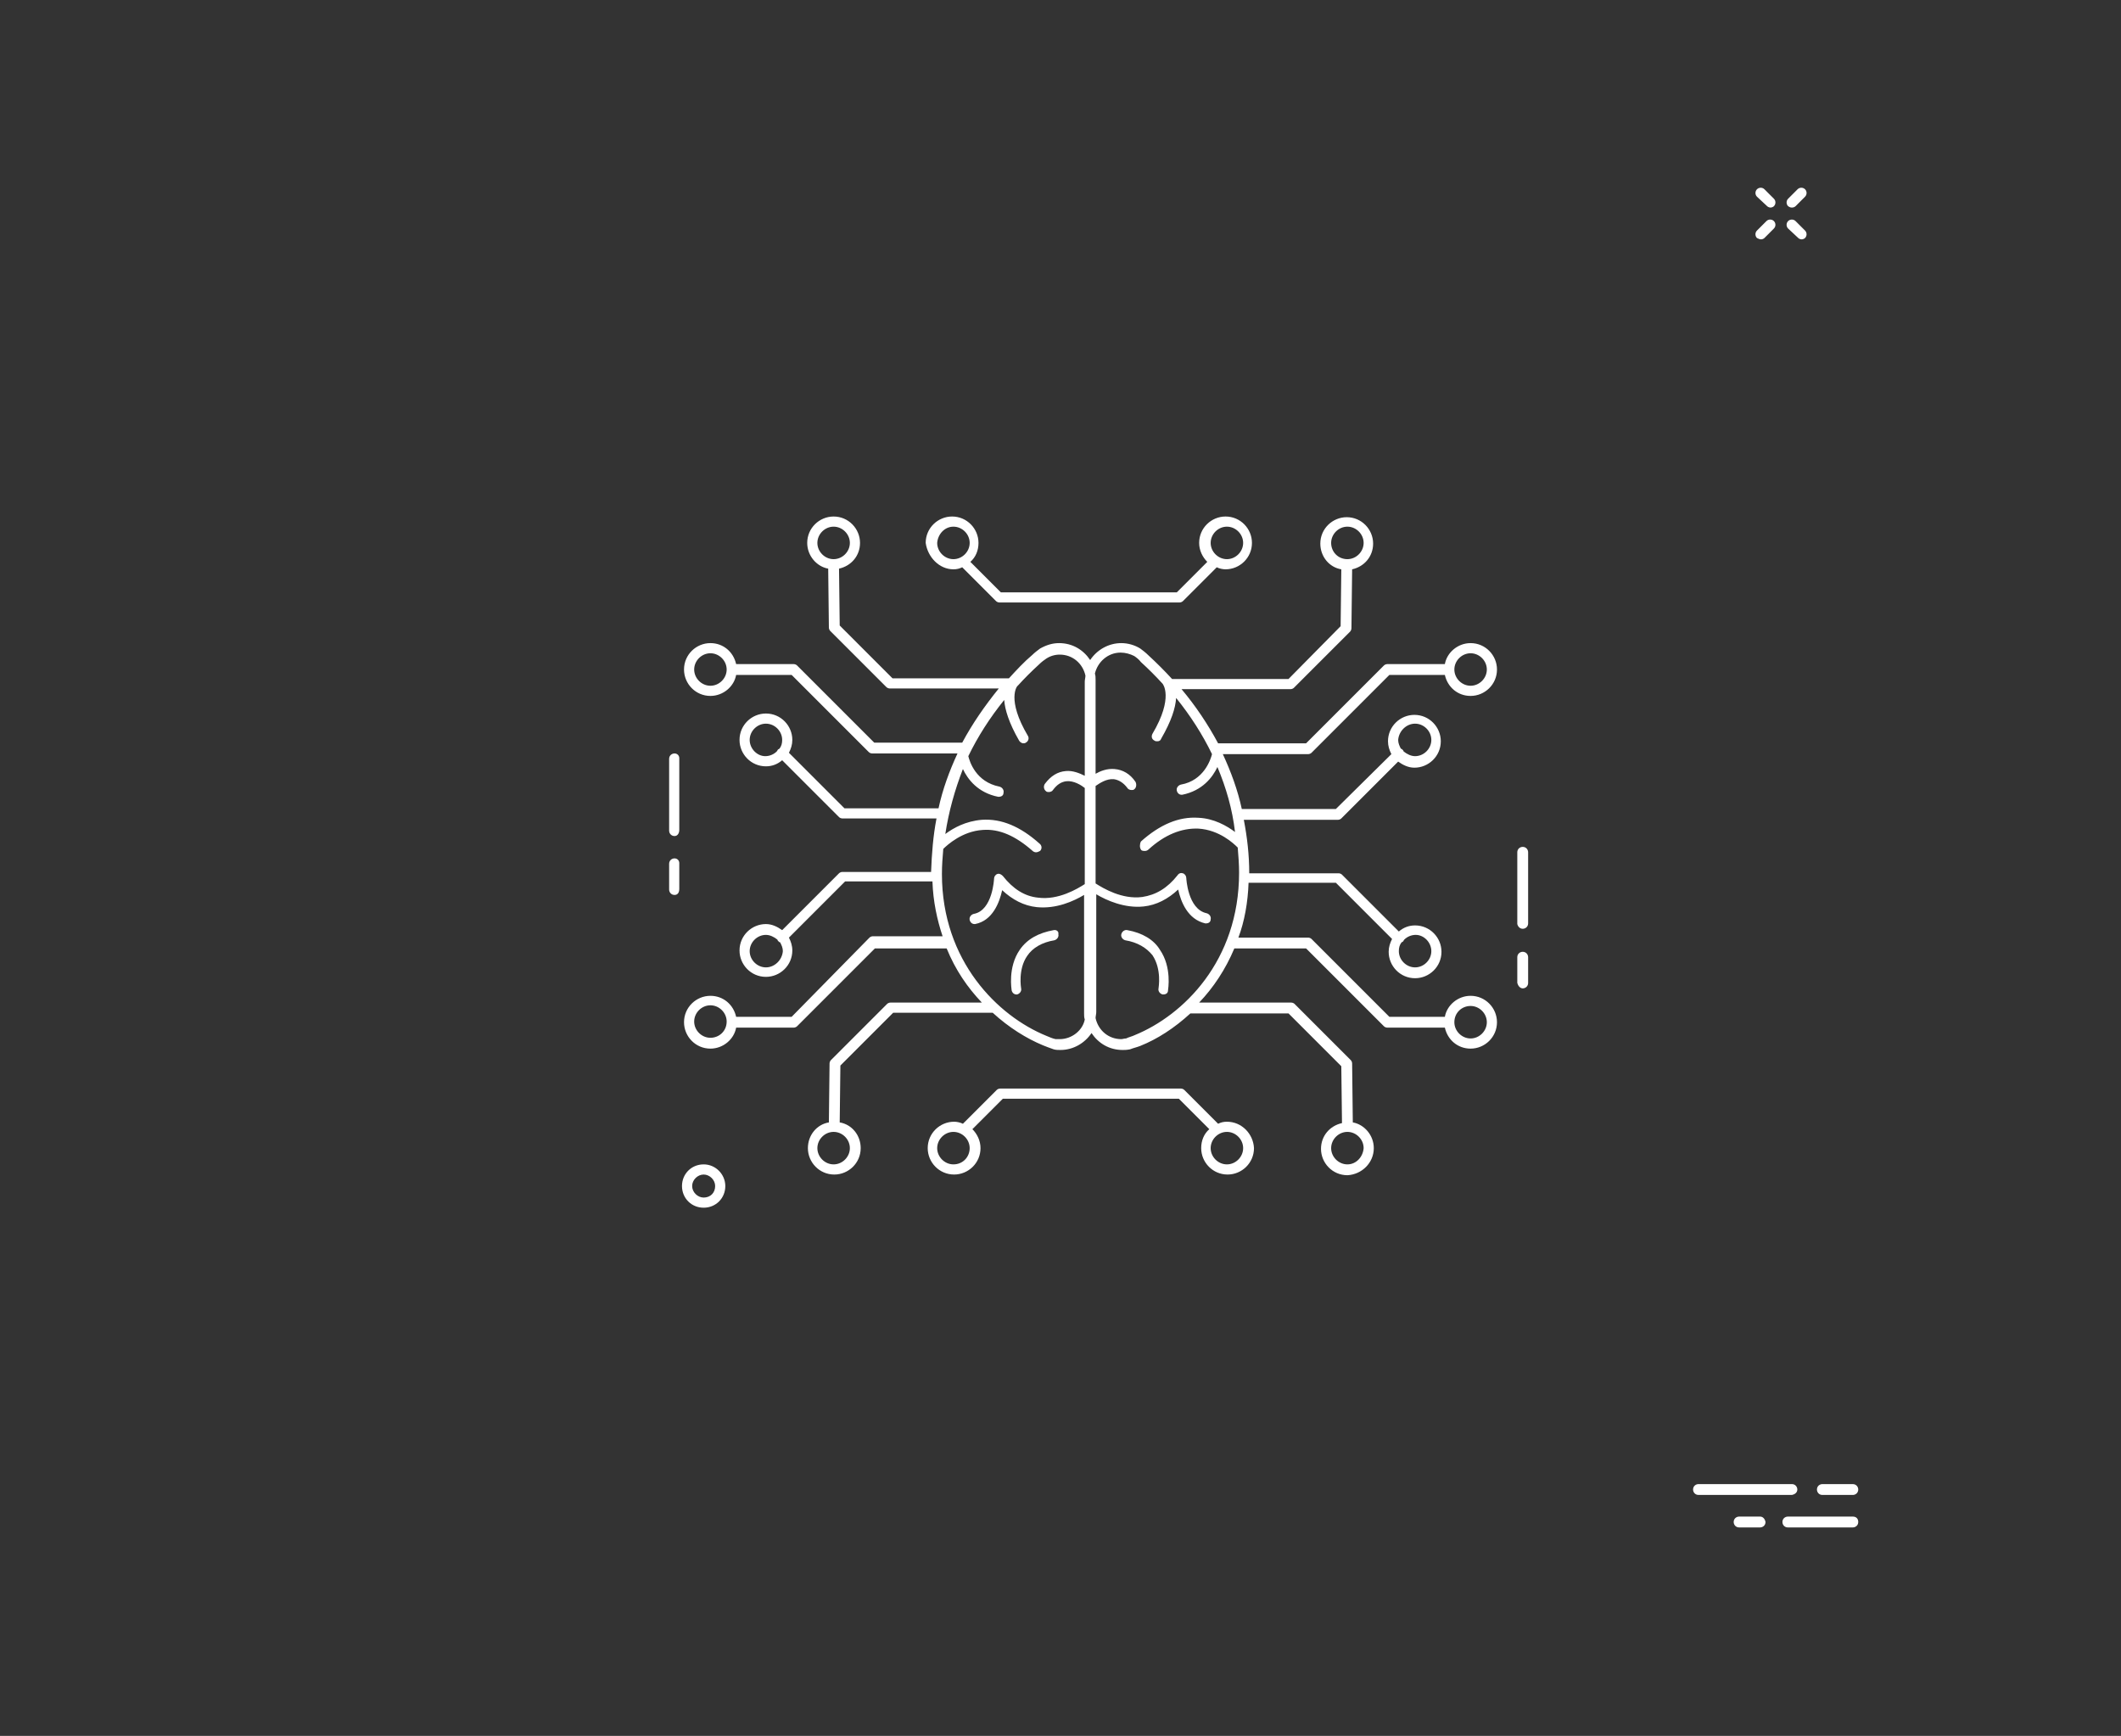 <?xml version="1.0" encoding="utf-8"?>
<!-- Generator: Adobe Illustrator 16.0.0, SVG Export Plug-In . SVG Version: 6.00 Build 0)  -->
<!DOCTYPE svg PUBLIC "-//W3C//DTD SVG 1.1//EN" "http://www.w3.org/Graphics/SVG/1.1/DTD/svg11.dtd">
<svg version="1.1" id="Layer_1" xmlns="http://www.w3.org/2000/svg" xmlns:xlink="http://www.w3.org/1999/xlink" x="0px" y="0px"
	 width="313.334px" height="256.418px" viewBox="0 0 313.334 256.418" enable-background="new 0 0 313.334 256.418"
	 xml:space="preserve">
<rect x="0" y="0" width="313.334" height="256.418" fill="#333333" stroke="none"/>
<path fill="#1471D0" d="M885.061-441.347c0-0.5-0.199-1-0.601-1.4c-4.399-4.2-27.899-24.9-56.1-25.2v-18.4
	c0-0.4-0.301-0.8-0.801-0.8c-0.399,0-0.8,0.3-0.8,0.8v18.4c-28.2,0.4-51.601,21-56.101,25.2c-0.399,0.4-0.601,0.9-0.601,1.4
	s0.2,1,0.601,1.4c4.399,4.2,27.8,24.9,56.101,25.2v18.4c0,0.4,0.3,0.8,0.8,0.8c0.399,0,0.801-0.3,0.801-0.8v-18.5
	c28.199-0.4,51.6-21,56.1-25.2C884.86-440.347,885.061-440.847,885.061-441.347z M883.46-441.147c-4.399,4.1-27.8,24.8-55.8,24.8
	s-51.399-20.7-55.8-24.8c-0.101-0.1-0.101-0.2-0.101-0.3c0-0.1,0-0.2,0.101-0.3c4.399-4.1,27.8-24.8,55.8-24.8s51.4,20.7,55.8,24.8
	c0.101,0.1,0.101,0.2,0.101,0.3C883.561-441.347,883.561-441.247,883.46-441.147z"/>
<path fill="#1471D0" d="M827.66-460.247c-10.399,0-18.8,8.4-18.8,18.8c0,10.4,8.399,18.8,18.8,18.8c10.399,0,18.8-8.4,18.8-18.8
	C846.46-451.747,837.96-460.247,827.66-460.247z M827.66-424.047c-9.5,0-17.3-7.8-17.3-17.3s7.8-17.3,17.3-17.3s17.3,7.8,17.3,17.3
	S837.16-424.047,827.66-424.047z"/>
<path fill="#1471D0" d="M827.66-445.647c-2.399,0-4.3,1.9-4.3,4.3s1.899,4.3,4.3,4.3c2.399,0,4.3-1.9,4.3-4.3
	C831.86-443.747,829.96-445.647,827.66-445.647z M827.66-438.647c-1.5,0-2.8-1.2-2.8-2.8c0-1.6,1.199-2.8,2.8-2.8
	c1.5,0,2.8,1.2,2.8,2.8C830.46-439.847,829.16-438.647,827.66-438.647z"/>
<path fill="#1471D0" d="M768.96-411.247c-2,0-3.6,1.6-3.6,3.6s1.6,3.6,3.6,3.6s3.601-1.6,3.601-3.6S770.96-411.247,768.96-411.247z
	 M768.96-405.647c-1.1,0-2-0.9-2-2s0.9-2,2-2c1.101,0,2,0.9,2,2C771.061-406.547,770.061-405.647,768.96-405.647z"/>
<path fill="#1471D0" d="M880.035-346.647c-2,0-3.601,1.6-3.601,3.6s1.601,3.6,3.601,3.6s3.601-1.6,3.601-3.6
	S882.035-346.647,880.035-346.647z M880.035-341.047c-1.101,0-2-0.9-2-2c0-1.1,0.899-2,2-2s2,0.9,2,2
	C882.136-341.947,881.235-341.047,880.035-341.047z"/>
<path fill="#1471D0" d="M775.96-499.447c0,0.4,0.301,0.8,0.801,0.8h15.699c0.4,0,0.801-0.3,0.801-0.8c0-0.4-0.301-0.8-0.801-0.8
	h-15.8C776.261-500.147,775.96-499.847,775.96-499.447z"/>
<path fill="#1471D0" d="M766.46-498.647h5.101c0.399,0,0.801-0.3,0.801-0.8c0-0.4-0.301-0.8-0.801-0.8h-5.101
	c-0.399,0-0.8,0.3-0.8,0.8S766.061-498.647,766.46-498.647z"/>
<path fill="#1471D0" d="M766.46-504.047h11c0.4,0,0.801-0.3,0.801-0.8s-0.301-0.8-0.801-0.8h-11c-0.399,0-0.8,0.3-0.8,0.8
	S766.061-504.047,766.46-504.047z"/>
<path fill="#1471D0" d="M782.061-504.047h3.5c0.399,0,0.801-0.3,0.801-0.8s-0.301-0.8-0.801-0.8h-3.5c-0.399,0-0.8,0.3-0.8,0.8
	S781.66-504.047,782.061-504.047z"/>
<polygon fill="#1471D0" points="783.36,-418.947 781.86,-418.947 781.86,-395.647 805.16,-395.647 805.16,-397.147 783.36,-397.147 
	"/>
<polygon fill="#1471D0" points="873.36,-418.947 871.86,-418.947 871.86,-397.147 850.061,-397.147 850.061,-395.647 
	873.36,-395.647 "/>
<polygon fill="#1471D0" points="871.86,-463.847 873.36,-463.847 873.36,-487.147 850.061,-487.147 850.061,-485.647 
	871.86,-485.647 "/>
<polygon fill="#1471D0" points="781.86,-463.847 783.36,-463.847 783.36,-485.647 805.16,-485.647 805.16,-487.147 781.86,-487.147 
	"/>
<path fill="#1471D0" d="M853.561-452.347c-0.3-0.3-0.8-0.3-1.101,0c-0.3,0.3-0.3,0.8,0,1.1c0,0,4.7,4.5,4.7,10.3
	c0,3.3-1.601,6.4-4.7,9.2c-0.3,0.3-0.3,0.8,0,1.1c0.101,0.2,0.4,0.2,0.601,0.2c0.201,0,0.399-0.1,0.5-0.2
	c3.399-3.1,5.101-6.6,5.2-10.3C858.761-447.347,853.761-452.147,853.561-452.347z"/>
<path fill="#1471D0" d="M862.761-448.747c-0.301-0.3-0.801-0.3-1.101,0.1c-0.3,0.3-0.2,0.8,0.101,1.1c1,0.8,2,3.1,2.101,5.8
	c0,1.4-0.2,4-2.101,5.8c-0.301,0.3-0.301,0.8,0,1.1c0.101,0.2,0.399,0.2,0.601,0.2c0.2,0,0.399-0.1,0.5-0.2
	c1.699-1.6,2.699-4,2.6-6.9C865.36-444.747,864.261-447.547,862.761-448.747z"/>
<path fill="#1471D0" d="M798.061-441.047c0-5.7,4.601-10.2,4.7-10.3c0.3-0.3,0.3-0.8,0-1.1c-0.301-0.3-0.801-0.3-1.101,0
	c-0.2,0.2-5.2,5-5.2,11.4c0,3.7,1.801,7.2,5.2,10.3c0.101,0.1,0.3,0.2,0.5,0.2s0.399-0.1,0.601-0.2c0.3-0.3,0.3-0.8,0-1.1
	C799.66-434.647,798.061-437.747,798.061-441.047z"/>
<path fill="#1471D0" d="M791.36-441.847c0.1-2.7,1.1-5,2.1-5.8c0.301-0.3,0.4-0.7,0.101-1.1c-0.3-0.3-0.699-0.4-1.101-0.1
	c-1.5,1.2-2.5,4.1-2.6,6.9c-0.101,2.9,0.8,5.3,2.6,6.9c0.101,0.1,0.301,0.2,0.5,0.2c0.2,0,0.4-0.1,0.601-0.2
	c0.301-0.3,0.301-0.8,0-1.1C791.561-437.747,791.36-440.447,791.36-441.847z"/>
<path d="M1065.448-369.014c-0.302-0.3-0.802-0.3-1.102,0c-0.3,0.3-0.3,0.8,0,1.1l1.602,1.6c0.1,0.1,0.3,0.2,0.5,0.2
	c0.198,0,0.398-0.1,0.5-0.2c0.3-0.3,0.3-0.8,0-1.1L1065.448-369.014z"/>
<path d="M1070.748-363.714c-0.3-0.3-0.8-0.3-1.101,0c-0.301,0.3-0.301,0.8,0,1.1l1.601,1.6c0.1,0.1,0.3,0.2,0.5,0.2
	s0.399-0.1,0.5-0.2c0.3-0.3,0.3-0.8,0-1.1L1070.748-363.714z"/>
<path d="M1066.048-363.714l-1.6,1.6c-0.302,0.3-0.302,0.8,0,1.1c0.1,0.1,0.3,0.2,0.5,0.2c0.198,0,0.398-0.1,0.5-0.2l1.6-1.6
	c0.3-0.3,0.3-0.8,0-1.1C1066.848-364.014,1066.348-364.014,1066.048-363.714z"/>
<path d="M1071.348-369.014l-1.6,1.6c-0.3,0.3-0.3,0.8,0,1.1c0.1,0.1,0.3,0.2,0.5,0.2s0.399-0.1,0.5-0.2l1.6-1.6
	c0.301-0.3,0.301-0.8,0-1.1C1072.146-369.313,1071.646-369.313,1071.348-369.014z"/>
<path d="M1106.645-477.747c0-0.4-0.301-0.8-0.801-0.8c-0.399,0-0.8,0.3-0.8,0.8v12c0.1,0.4,0.5,0.7,0.899,0.7s0.801-0.3,0.801-0.8
	v-11.9H1106.645L1106.645-477.747z"/>
<path d="M1105.943-460.847c-0.399,0-0.801,0.3-0.801,0.8v4.3c0,0.3,0.4,0.7,0.801,0.7c0.399,0,0.801-0.3,0.801-0.8v-4.3
	C1106.645-460.547,1106.344-460.847,1105.943-460.847z"/>
<path d="M1217.344-421.147c0-0.4-0.3-0.8-0.8-0.8s-0.8,0.3-0.8,0.8v12c0,0.4,0.3,0.8,0.8,0.8s0.8-0.3,0.8-0.8V-421.147z"/>
<path d="M1216.544-404.247c-0.4,0-0.8,0.3-0.8,0.8v4.3c0,0.4,0.3,0.8,0.8,0.8s0.8-0.3,0.8-0.8v-4.3
	C1217.344-403.947,1216.943-404.247,1216.544-404.247z"/>
<path d="M365.826,81.543c0.399,0,0.8-0.3,0.8-0.8v-11.5c0-0.4-0.3-0.8-0.8-0.8c-0.4,0-0.8,0.3-0.8,0.8v11.6
	C365.026,81.244,365.326,81.543,365.826,81.543z"/>
<path d="M365.826,89.144c0.399,0,0.8-0.3,0.8-0.8v-3.7c0-0.4-0.3-0.8-0.8-0.8c-0.4,0-0.8,0.3-0.8,0.8v3.8
	C365.026,88.843,365.326,89.144,365.826,89.144z"/>
<path d="M617.426,158.145c-0.398,0-0.8,0.299-0.8,0.799v11.601c0,0.399,0.3,0.802,0.8,0.802c0.4,0,0.801-0.302,0.801-0.802v-11.601
	C618.126,158.543,617.826,158.145,617.426,158.145z"/>
<path d="M617.426,173.645c-0.398,0-0.8,0.299-0.8,0.799v3.801c0,0.4,0.3,0.8,0.8,0.8c0.4,0,0.801-0.3,0.801-0.8v-3.801
	C618.126,173.943,617.826,173.645,617.426,173.645z"/>
<path d="M486.385,45.934c2.199,0,3.899-1.8,3.899-3.9c0-2.1-1.8-3.9-3.899-3.9c-2.2,0-3.899,1.8-3.899,3.9
	C482.484,44.133,484.185,45.934,486.385,45.934z M486.385,39.633c1.3,0,2.399,1.1,2.399,2.4c0,1.3-1.101,2.4-2.399,2.4
	c-1.301,0-2.399-1.1-2.399-2.4C483.984,40.733,485.084,39.633,486.385,39.633z"/>
<path fill="#1471D0" d="M226.194-368.581c-0.301-0.3-0.801-0.3-1.101,0s-0.3,0.8,0,1.1l1.7,1.7c0.1,0.1,0.3,0.2,0.5,0.2
	s0.4-0.1,0.5-0.2c0.3-0.3,0.3-0.8,0-1.1L226.194-368.581z"/>
<path fill="#1471D0" d="M231.794-362.881c-0.3-0.3-0.8-0.3-1.1,0c-0.301,0.3-0.301,0.8,0,1.1l1.699,1.7c0.101,0.1,0.301,0.2,0.5,0.2
	c0.2,0,0.4-0.1,0.5-0.2c0.301-0.3,0.301-0.8,0-1.1L231.794-362.881z"/>
<path fill="#1471D0" d="M226.894-362.881l-1.699,1.7c-0.301,0.3-0.301,0.8,0,1.1c0.1,0.1,0.3,0.2,0.5,0.2c0.199,0,0.399-0.1,0.5-0.2
	l1.699-1.7c0.301-0.3,0.301-0.8,0-1.1C227.594-363.181,227.194-363.181,226.894-362.881z"/>
<path fill="#1471D0" d="M232.494-368.581l-1.7,1.7c-0.3,0.3-0.3,0.8,0,1.1c0.1,0.1,0.301,0.2,0.5,0.2c0.2,0,0.4-0.1,0.5-0.2l1.7-1.7
	c0.3-0.3,0.3-0.8,0-1.1S232.794-368.881,232.494-368.581z"/>
<path fill="#1471D0" d="M76.492-349.691h-13.7c-0.4,0-0.8,0.3-0.8,0.8c0,0.4,0.3,0.8,0.8,0.8h13.7c0.4,0,0.8-0.3,0.8-0.8
	S76.892-349.691,76.492-349.691z"/>
<path fill="#1471D0" d="M58.292-349.691h-4.4c-0.4,0-0.8,0.3-0.8,0.8c0,0.4,0.3,0.8,0.8,0.8h4.4c0.4,0,0.8-0.3,0.8-0.8
	S58.692-349.691,58.292-349.691z"/>
<path fill="#1471D0" d="M53.092-353.691c0,0.4,0.3,0.8,0.8,0.8h9.5c0.4,0,0.8-0.3,0.8-0.8c0-0.4-0.3-0.8-0.8-0.8h-9.6
	C53.492-354.391,53.092-354.091,53.092-353.691z"/>
<path fill="#1471D0" d="M70.592-352.891c0.4,0,0.8-0.3,0.8-0.8c0-0.4-0.3-0.8-0.8-0.8h-3.1c-0.4,0-0.8,0.3-0.8,0.8
	c0,0.4,0.3,0.8,0.8,0.8H70.592z"/>
<path fill="#1471D0" d="M121.094-463.381c0.4,0,0.8-0.3,0.8-0.8c-0.1-18.8,15.3-34.2,34.1-34.2c18.899,0,34.2,15.4,34.2,34.2v35.4
	c0,0.4,0.3,0.8,0.8,0.8c0.399,0,0.8-0.3,0.8-0.8v-35.3c0-19.7-16-35.7-35.7-35.7c-19.7,0-35.7,16-35.7,35.7
	C120.294-463.681,120.594-463.381,121.094-463.381z"/>
<path fill="#1471D0" d="M190.994-418.681c-5.5,0-10-4.5-10-10v-35.4c0-13.7-11.2-24.9-24.9-24.9c-13.7,0-24.9,11.2-24.9,24.9v0.1
	v0.1c0,5.5-4.5,10-10,10c-0.4,0-0.8,0.3-0.8,0.8c0,0.4,0.3,0.8,0.8,0.8c6.4,0,11.5-5.2,11.5-11.5v-0.1v-0.1
	c0-12.9,10.5-23.4,23.4-23.4c12.9,0,23.4,10.5,23.4,23.4v35.4c0,6.4,5.2,11.5,11.5,11.5c0.399,0,0.8-0.3,0.8-0.8
	C191.694-418.281,191.394-418.681,190.994-418.681z"/>
<path fill="#1471D0" d="M190.994-424.081c-2.5,0-4.601-2.1-4.601-4.6v-35.4c0-16.7-13.6-30.3-30.3-30.3c-16.7,0-30.3,13.6-30.3,30.3
	v0.1v0.1c0,2.5-2.1,4.6-4.6,4.6c-0.4,0-0.8,0.3-0.8,0.8s0.3,0.8,0.8,0.8c3.4,0,6.1-2.7,6.1-6.1v-0.1v-0.1
	c0-15.9,12.9-28.8,28.8-28.8c15.9,0,28.8,12.9,28.8,28.8v35.4c0,3.4,2.7,6.1,6.101,6.1c0.399,0,0.8-0.3,0.8-0.8
	C191.694-423.781,191.394-424.081,190.994-424.081z"/>
<path fill="#1471D0" d="M163.894-464.781c-0.399,0-0.8,0.3-0.8,0.8v35.3c0,7.4,2.9,14.4,8.101,19.6c4.3,4.3,9.699,7.1,15.6,7.9h0.1
	c0.4,0,0.701-0.3,0.701-0.7c0.1-0.4-0.201-0.8-0.601-0.8c-5.601-0.8-10.7-3.3-14.8-7.5c-5-5-7.7-11.6-7.7-18.6v-35.3
	C164.694-464.381,164.394-464.781,163.894-464.781z"/>
<path fill="#1471D0" d="M189.394-407.881c-5-0.4-9.6-2.5-13.199-6.1c-3.9-3.9-6.101-9.2-6.101-14.8v-35.4c0-3.8-1.5-7.3-4.1-9.9
	c-2.7-2.7-6.2-4.1-9.9-4.1c-0.4,0-0.8,0.3-0.8,0.8c0,0.4,0.3,0.8,0.8,0.8c3.4,0,6.5,1.3,8.9,3.7c2.399,2.4,3.7,5.5,3.7,8.9v35.4
	c0,6,2.3,11.6,6.6,15.8c3.7,3.7,8.7,6,14,6.4c0,0,0,0,0.1,0c0.4,0,0.7-0.3,0.801-0.7
	C190.094-407.481,189.794-407.881,189.394-407.881z"/>
<path fill="#1471D0" d="M190.694-411.781h0.3c0.399,0,0.8-0.3,0.8-0.8c0-0.4-0.3-0.8-0.8-0.8h-0.3c-8.4,0-15.2-7-15.2-15.3v-35.4
	c0-10.7-8.7-19.5-19.5-19.5c-10.7,0-19.5,8.7-19.5,19.5v0.2c0.1,8.5-6.9,15.5-15.4,15.5c-0.4,0-0.8,0.3-0.8,0.8
	c0,0.4,0.3,0.8,0.8,0.8c9.4,0,17-7.6,17-17v-0.2c0-9.9,8.1-18,18-18c9.9,0,18,8.1,18,18v35.4
	C173.994-419.481,181.494-411.881,190.694-411.781z"/>
<path fill="#1471D0" d="M143.494-441.481c-6,6-13.9,9.3-22.4,9.3c-0.4,0-0.8,0.3-0.8,0.8s0.3,0.8,0.8,0.8c8.9,0,17.2-3.5,23.5-9.7
	c6.3-6.3,9.7-14.6,9.7-23.5v-0.2c0-1.9-1.6-3.5-3.5-3.5c-1.7,0-3.1,1.2-3.4,2.8v0.1v0.8c0,7-2.7,13.6-7.7,18.6s-11.6,7.7-18.6,7.7
	c-0.4,0-0.8,0.3-0.8,0.8c0,0.4,0.3,0.8,0.8,0.8c7.4,0,14.4-2.9,19.6-8.1c5.3-5.3,8.1-12.2,8.1-19.7v-0.7c0.2-0.9,1-1.5,1.9-1.5
	c1.1,0,2,0.9,2,2v0.2C152.794-455.381,149.494-447.481,143.494-441.481z"/>
<path fill="#1471D0" d="M131.794-399.081c1.2-0.2,2.3-0.4,3.5-0.7c1.1-0.3,2.3-0.5,3.5-0.9c1.2-0.3,2.3-0.7,3.4-1
	c1.1-0.4,2.2-0.8,3.3-1.2c0.4-0.2,0.6-0.6,0.4-1c-0.2-0.4-0.6-0.6-1-0.4c-1.1,0.4-2.2,0.8-3.3,1.2c-1.1,0.4-2.2,0.7-3.3,1
	s-2.3,0.6-3.4,0.8c-1.1,0.2-2.3,0.5-3.4,0.7c-0.4,0.1-0.7,0.5-0.6,0.9s0.4,0.6,0.7,0.6
	C131.694-399.081,131.794-399.081,131.794-399.081z"/>
<path fill="#1471D0" d="M151.494-398.881c0.3,0.5,0.7,0.9,1.1,1.3c0.4,0.4,0.7,0.9,1.1,1.3c0.4,0.4,0.8,0.9,1.2,1.3s0.8,0.8,1.2,1.2
	c1.2,1.2,2.4,2.3,3.6,3.3c0.1,0.1,0.3,0.2,0.5,0.2c0.199,0,0.4-0.1,0.6-0.3c0.301-0.3,0.2-0.8-0.1-1.1c-1.2-1-2.4-2.1-3.5-3.2
	c-0.4-0.4-0.8-0.8-1.2-1.2s-0.8-0.8-1.1-1.2c-0.4-0.4-0.7-0.8-1.1-1.3c-0.3-0.4-0.7-0.9-1-1.3c-0.3-0.4-0.7-0.9-1-1.3
	c-0.3-0.4-0.6-0.9-0.9-1.4c-0.2-0.3-0.7-0.4-1-0.2c-0.3,0.2-0.4,0.7-0.2,1c0.3,0.5,0.6,0.9,1,1.4
	C150.794-399.781,151.194-399.381,151.494-398.881z"/>
<path fill="#1471D0" d="M149.394-387.181c-1.6-1.6-3.1-3.3-4.5-5c-0.2-0.2-0.5-0.3-0.8-0.2c-2.9,0.9-5.8,1.7-8.8,2.2
	c-0.4,0.1-0.7,0.5-0.6,0.9c0.1,0.4,0.5,0.7,0.9,0.6c2.8-0.5,5.7-1.3,8.5-2.1c1.3,1.7,2.8,3.3,4.3,4.8c1.3,1.3,2.7,2.6,4.1,3.8
	c0.1,0.1,0.3,0.2,0.5,0.2c0.2,0,0.4-0.1,0.6-0.3c0.3-0.3,0.2-0.8-0.1-1.1C152.094-384.581,150.694-385.881,149.394-387.181z"/>
<path fill="#1471D0" d="M161.994-383.881c-3.101-2-6.1-4.4-8.8-7.1c-2.3-2.3-4.5-4.9-6.3-7.6c-0.2-0.3-0.6-0.4-0.9-0.3
	c-5.1,1.9-10.4,3.3-15.9,4c-0.4,0.1-0.7,0.4-0.6,0.8s0.4,0.7,0.8,0.7c5.4-0.7,10.6-2,15.7-3.9c1.8,2.6,3.9,5.1,6.2,7.3
	c2.8,2.8,5.8,5.2,9,7.3c0.1,0.1,0.3,0.1,0.399,0.1c0.2,0,0.5-0.1,0.601-0.3C162.494-383.181,162.394-383.581,161.994-383.881z"/>
<path fill="#1471D0" d="M175.394-389.081c-5.399-2.1-10.3-5.3-14.5-9.5c-4-4-7.2-8.7-9.3-14c-0.1-0.2-0.2-0.4-0.5-0.4
	c-0.2-0.1-0.4,0-0.6,0.1c-8.2,4.8-17.3,7.4-26.9,7.8c-0.4,0-0.7,0.4-0.7,0.8c0,0.4,0.4,0.7,0.8,0.7c9.6-0.4,18.6-2.9,26.9-7.6
	c2.2,5.1,5.3,9.7,9.3,13.7c4.301,4.3,9.4,7.7,15,9.9c0.101,0,0.2,0.1,0.301,0.1c0.3,0,0.6-0.2,0.699-0.5
	C175.994-388.481,175.794-388.981,175.394-389.081z"/>
<path fill="#1471D0" d="M180.394-393.081c-5.8-1.7-11.199-5-15.6-9.3c-5.1-5.1-8.6-11.5-10.1-18.5c-0.1-0.3-0.2-0.5-0.5-0.6
	c-0.2-0.1-0.5-0.1-0.7,0.1c-9.1,7-20,10.7-31.5,10.9c-0.4,0-0.7,0.3-0.7,0.8c0,0.4,0.4,0.7,0.8,0.7c11.4-0.2,22.3-3.8,31.4-10.5
	c1.7,6.8,5.2,13.1,10.2,18.2c4.5,4.5,10.199,7.9,16.199,9.7c0.101,0,0.101,0,0.2,0c0.3,0,0.601-0.2,0.7-0.5
	C180.994-392.581,180.794-392.981,180.394-393.081z"/>
<path fill="#1471D0" d="M184.294-397.681c-5.9-1.3-11.4-4.2-15.699-8.6c-6-6-9.301-13.9-9.301-22.4v-4c0-0.1,0-0.1,0-0.2
	c-0.1-0.4-0.4-0.6-0.8-0.6c-0.3,0-0.5,0.2-0.601,0.4c-0.899,1.1-1.899,2.1-2.899,3.1c-9,9-20.9,14-33.6,14c-0.4,0-0.8,0.3-0.7,0.8
	c0,0.4,0.3,0.7,0.8,0.7l0,0c13.1-0.1,25.4-5.2,34.7-14.5c0.6-0.6,1.2-1.2,1.7-1.8v2c0,8.9,3.5,17.2,9.701,23.5
	c4.6,4.6,10.299,7.7,16.5,9c0.1,0,0.1,0,0.199,0c0.301,0,0.7-0.2,0.7-0.6C184.994-397.181,184.694-397.581,184.294-397.681z"/>
<path fill="#1471D0" d="M152.194-432.781c3.2-3.2,5.9-6.9,8-10.9c0.199-0.4,0-0.8-0.301-1c-0.399-0.2-0.8,0-1,0.3
	c-2,3.9-4.6,7.4-7.7,10.6c-8,8-18.7,12.5-30.1,12.5c-0.4,0-0.8,0.3-0.8,0.8c0,0.4,0.3,0.8,0.8,0.8
	C132.894-419.881,143.894-424.381,152.194-432.781z"/>
<path fill="#1471D0" d="M150.794-473.081c-4.9,0-8.9,4-8.9,8.9c0,0.1,0,0.2,0.1,0.3c0,5.6-2.2,10.8-6.1,14.7s-9.2,6.1-14.8,6.1
	c-0.4,0-0.8,0.3-0.8,0.8s0.3,0.8,0.8,0.8c6,0,11.6-2.3,15.8-6.6c4.2-4.2,6.6-9.8,6.6-15.8v-0.2c0-0.1,0-0.2-0.1-0.3
	c0.1-4,3.4-7.1,7.4-7.1c4.1,0,7.4,3.3,7.4,7.4v0.2c0,9.9-3.9,19.2-10.9,26.2s-16.3,10.9-26.2,10.9c-0.4,0-0.8,0.3-0.8,0.8
	s0.3,0.8,0.8,0.8c10.3,0,20-4,27.3-11.3c7.3-7.3,11.3-17,11.3-27.3v-0.2C159.694-469.081,155.694-473.081,150.794-473.081z"/>
<path d="M398.852-515.391c2.101,0,3.899-1.7,3.899-3.9c0-2.1-1.7-3.9-3.899-3.9c-2.101,0-3.899,1.7-3.899,3.9
	C394.951-517.091,396.751-515.391,398.852-515.391z M398.852-521.591c1.301,0,2.301,1.1,2.301,2.4c0,1.3-1,2.3-2.301,2.3
	s-2.399-1-2.399-2.3C396.451-520.491,397.551-521.591,398.852-521.591z"/>
<path d="M592.551-367.458c-2.1,0-3.898,1.7-3.898,3.9c0,2.1,1.699,3.9,3.898,3.9c2.102,0,3.9-1.7,3.9-3.9
	C596.352-365.758,594.651-367.458,592.551-367.458z M592.551-361.258c-1.3,0-2.3-1.1-2.3-2.3c0-1.3,1.101-2.3,2.3-2.3
	c1.301,0,2.301,1.1,2.301,2.3C594.852-362.358,593.852-361.258,592.551-361.258z"/>
<path fill="#1471D0" d="M814.812-183.311h41.2c5.399,0,9.8-4.4,9.8-9.8s-4.399-9.8-9.8-9.8h-4c0.101-0.6,0.2-1.1,0.2-1.7
	c0-4.8-3.9-8.8-8.7-8.8c-3,0-5.7,1.6-7.3,3.9c-0.4-2.7-1.4-4.9-3-6.7c-2.2-2.5-5.601-3.9-9.2-3.9c-6.8,0-12.3,5.5-12.3,12.3
	c0,1.8,0.399,3.5,1.1,5.1c-4.399,1-7.699,4.9-7.699,9.6C805.014-187.711,809.413-183.311,814.812-183.311z M813.913-201.411
	c0.301,0,0.5-0.2,0.601-0.4c0.101-0.2,0.101-0.5,0-0.7c-0.899-1.6-1.399-3.4-1.399-5.3c0-6,4.8-10.8,10.8-10.8
	c3.2,0,6.101,1.2,8.101,3.4s3,5.4,2.801,9.2c-0.101,0.4-0.101,0.9-0.101,1.3s0.3,0.7,0.699,0.8c0.4,0,0.7-0.3,0.801-0.7
	c0-0.4,0.101-0.8,0.101-1.3c0.6-3.4,3.5-6.1,7.1-6.1c4,0,7.2,3.3,7.2,7.2c0,0.8-0.101,1.5-0.399,2.3c-0.101,0.2,0,0.5,0.101,0.7
	c0.1,0.2,0.399,0.3,0.6,0.3h5c4.601,0,8.301,3.7,8.301,8.3s-3.7,8.3-8.301,8.3h-41.1c-4.601,0-8.301-3.7-8.301-8.3
	C806.514-197.411,809.714-200.911,813.913-201.411z"/>
<path fill="#1471D0" d="M891.913-135.211c0.4,0,0.801-0.3,0.801-0.8v-10.4c0-0.4-0.301-0.8-0.801-0.8s-0.8,0.3-0.8,0.8v10.4
	C891.214-135.511,891.514-135.211,891.913-135.211z"/>
<path fill="#1471D0" d="M891.913-128.411c0.4,0,0.801-0.3,0.801-0.8v-3.4c0-0.4-0.301-0.8-0.801-0.8s-0.8,0.3-0.8,0.8v3.4
	C891.214-128.711,891.514-128.411,891.913-128.411z"/>
<path fill="#1471D0" d="M838.714-103.611c-0.301-0.3-0.801-0.3-1.101,0c-0.301,0.3-0.301,0.8,0,1.1l1.601,1.6
	c0.101,0.1,0.3,0.2,0.5,0.2c0.199,0,0.399-0.1,0.5-0.2c0.3-0.3,0.3-0.8,0-1.1L838.714-103.611z"/>
<path fill="#1471D0" d="M843.913-98.411c-0.3-0.3-0.8-0.3-1.1,0c-0.301,0.3-0.301,0.8,0,1.1l1.6,1.6c0.101,0.1,0.301,0.2,0.5,0.2
	c0.2,0,0.4-0.1,0.5-0.2c0.301-0.3,0.301-0.8,0-1.1L843.913-98.411z"/>
<path fill="#1471D0" d="M839.312-98.411l-1.6,1.6c-0.301,0.3-0.301,0.8,0,1.1c0.1,0.1,0.3,0.2,0.5,0.2c0.199,0,0.399-0.1,0.5-0.2
	l1.6-1.6c0.301-0.3,0.301-0.8,0-1.1C840.014-98.711,839.514-98.711,839.312-98.411z"/>
<path fill="#1471D0" d="M844.413-103.611l-1.6,1.6c-0.301,0.3-0.301,0.8,0,1.1c0.1,0.1,0.3,0.2,0.5,0.2c0.199,0,0.399-0.1,0.5-0.2
	l1.6-1.6c0.301-0.3,0.301-0.8,0-1.1C845.214-103.911,844.714-103.911,844.413-103.611z"/>
<path fill="#1471D0" d="M777.913-155.711c-0.3-0.3-0.8-0.3-1.1,0c-0.301,0.3-0.301,0.8,0,1.1l1.6,1.6c0.101,0.1,0.301,0.2,0.5,0.2
	c0.2,0,0.4-0.1,0.5-0.2c0.301-0.3,0.301-0.8,0-1.1L777.913-155.711z"/>
<path fill="#1471D0" d="M783.113-150.511c-0.301-0.3-0.801-0.3-1.101,0c-0.3,0.3-0.3,0.8,0,1.1l1.601,1.6c0.101,0.1,0.3,0.2,0.5,0.2
	c0.199,0,0.399-0.1,0.5-0.2c0.3-0.3,0.3-0.8,0-1.1L783.113-150.511z"/>
<path fill="#1471D0" d="M778.514-150.511l-1.601,1.6c-0.3,0.3-0.3,0.8,0,1.1c0.101,0.1,0.301,0.2,0.5,0.2c0.2,0,0.399-0.1,0.5-0.2
	l1.601-1.6c0.301-0.3,0.301-0.8,0-1.1C779.214-150.811,778.714-150.811,778.514-150.511z"/>
<path fill="#1471D0" d="M783.613-155.711l-1.601,1.6c-0.3,0.3-0.3,0.8,0,1.1c0.101,0.1,0.3,0.2,0.5,0.2s0.399-0.1,0.5-0.2l1.601-1.6
	c0.3-0.3,0.3-0.8,0-1.1C784.413-156.011,783.913-156.011,783.613-155.711z"/>
<path fill="#1471D0" d="M796.312-103.811c-2,0-3.699,1.6-3.699,3.7c0,2,1.601,3.7,3.699,3.7c2,0,3.7-1.6,3.7-3.7
	C799.913-102.111,798.312-103.811,796.312-103.811z M796.312-98.011c-1.199,0-2.199-1-2.199-2.2s1-2.2,2.199-2.2
	c1.2,0,2.2,1,2.2,2.2C798.413-98.911,797.514-98.011,796.312-98.011z"/>
<path fill="#1471D0" d="M929.207-68.071c0-0.4-0.3-0.8-0.8-0.8h-14.5c-0.4,0-0.8,0.3-0.8,0.8c0,0.4,0.3,0.8,0.8,0.8h14.5
	C928.808-67.371,929.207-67.671,929.207-68.071z"/>
<path fill="#1471D0" d="M933.207-67.371h4.7c0.399,0,0.8-0.3,0.8-0.8c0-0.4-0.3-0.8-0.8-0.8h-4.7c-0.399,0-0.8,0.3-0.8,0.8
	S932.808-67.371,933.207-67.371z"/>
<path fill="#1471D0" d="M937.907-63.871h-10.101c-0.399,0-0.801,0.3-0.801,0.8s0.301,0.8,0.801,0.8h10.101c0.399,0,0.8-0.3,0.8-0.8
	S938.308-63.871,937.907-63.871z"/>
<path fill="#1471D0" d="M923.407-63.871h-3.3c-0.4,0-0.801,0.3-0.801,0.8s0.301,0.8,0.801,0.8h3.3c0.399,0,0.8-0.3,0.8-0.8
	S923.808-63.871,923.407-63.871z"/>
<path fill="#1471D0" d="M802.613-128.511c-0.2-0.1-0.399,0-0.601,0.1c-0.2,0.1-0.3,0.3-0.3,0.5c-0.2,1.7-2.101,3.1-4.4,3.1
	c-2.199,0-4.199-1.4-4.399-3.1c0-0.2-0.199-0.4-0.3-0.5c-0.2-0.1-0.399-0.1-0.601-0.1c-4.101,1.4-6.8,5.3-6.5,9.7l0.5,8.4
	c0,0.4,0.399,0.7,0.8,0.7h21.2c0.399,0,0.7-0.3,0.8-0.7l0.601-8.4C809.413-123.211,806.714-127.111,802.613-128.511z
	 M807.113-111.211h-19.7l-0.5-7.7c-0.199-3.4,1.7-6.5,4.7-7.8c0.699,2.1,3,3.5,5.699,3.5c2.7,0,4.9-1.5,5.7-3.5
	c3,1.4,4.899,4.5,4.7,7.8L807.113-111.211z"/>
<path fill="#1471D0" d="M790.312-135.711c0,4,3.101,7.3,6.9,7.3s6.899-3.3,6.899-7.3s-3.101-7.3-6.899-7.3
	C793.413-143.011,790.312-139.711,790.312-135.711z M802.613-135.711c0,3.2-2.399,5.8-5.399,5.8s-5.399-2.6-5.399-5.8
	s2.399-5.8,5.399-5.8S802.613-138.911,802.613-135.711z"/>
<path fill="#1471D0" d="M840.812-128.511c-0.199-0.1-0.399,0-0.6,0.1c-0.2,0.1-0.301,0.3-0.301,0.5c-0.199,1.7-2.1,3.1-4.399,3.1
	c-2.2,0-4.2-1.4-4.399-3.1c0-0.2-0.2-0.4-0.301-0.5c-0.3-0.2-0.6-0.2-0.8-0.1c-4.101,1.4-6.8,5.3-6.5,9.7l0.5,8.4
	c0,0.4,0.399,0.7,0.8,0.7h21.2c0.399,0,0.7-0.3,0.8-0.7l0.601-8.4C847.613-123.211,844.913-127.111,840.812-128.511z
	 M845.312-111.211h-19.8l-0.5-7.7c-0.2-3.4,1.7-6.5,4.7-7.8c0.699,2.1,3,3.5,5.699,3.5c2.7,0,4.9-1.5,5.7-3.5
	c3,1.4,4.899,4.5,4.7,7.8L845.312-111.211z"/>
<path fill="#1471D0" d="M828.514-135.711c0,4,3.101,7.3,6.899,7.3c3.801,0,6.899-3.3,6.899-7.3s-3.1-7.3-6.899-7.3
	S828.514-139.711,828.514-135.711z M835.413-141.511c3,0,5.4,2.6,5.4,5.8s-2.4,5.8-5.4,5.8s-5.399-2.6-5.399-5.8
	S832.413-141.511,835.413-141.511z"/>
<path fill="#1471D0" d="M884.913-110.411l0.601-8.4c0.301-4.3-2.399-8.3-6.5-9.7c-0.199-0.1-0.399,0-0.601,0.1
	c-0.199,0.1-0.3,0.3-0.3,0.5c-0.2,1.7-2.101,3.1-4.399,3.1c-2.2,0-4.2-1.4-4.399-3.1c0-0.2-0.2-0.4-0.301-0.5
	c-0.199-0.1-0.399-0.1-0.601-0.1c-4.1,1.4-6.8,5.3-6.5,9.7l0.5,8.4c0,0.4,0.4,0.7,0.801,0.7h21.199
	C884.514-109.711,884.913-110.011,884.913-110.411z M883.413-111.211h-19.699l-0.5-7.7c-0.2-3.4,1.699-6.5,4.699-7.8
	c0.7,2.1,3,3.5,5.7,3.5s4.899-1.5,5.7-3.5c3,1.4,4.899,4.5,4.699,7.8L883.413-111.211z"/>
<path fill="#1471D0" d="M873.613-128.411c3.8,0,6.899-3.3,6.899-7.3s-3.101-7.3-6.899-7.3s-6.899,3.3-6.899,7.3
	S869.812-128.411,873.613-128.411z M873.613-141.511c3,0,5.399,2.6,5.399,5.8s-2.399,5.8-5.399,5.8s-5.399-2.6-5.399-5.8
	S870.613-141.511,873.613-141.511z"/>
<path fill="#1471D0" d="M834.613-160.811c0,0.4,0.3,0.8,0.8,0.8c0.399,0,0.801-0.3,0.801-0.8v-4c0-0.4-0.301-0.8-0.801-0.8
	c-0.399,0-0.8,0.3-0.8,0.8V-160.811z"/>
<path fill="#1471D0" d="M834.613-151.811c0,0.4,0.3,0.8,0.8,0.8c0.399,0,0.801-0.3,0.801-0.8v-4c0-0.4-0.301-0.8-0.801-0.8
	c-0.399,0-0.8,0.3-0.8,0.8V-151.811z"/>
<path fill="#1471D0" d="M835.413-169.111c0.4,0,0.801-0.3,0.801-0.8v-4c0-0.4-0.301-0.8-0.801-0.8c-0.399,0-0.8,0.3-0.8,0.8v4
	C834.613-169.411,835.014-169.111,835.413-169.111z"/>
<path fill="#1471D0" d="M850.014-175.211c-0.3-0.3-0.8-0.3-1.101,0c-0.3,0.3-0.3,0.8,0,1.1l2.7,3c0.101,0.2,0.399,0.2,0.601,0.2
	c0.199,0,0.399-0.1,0.5-0.2c0.3-0.3,0.3-0.8,0-1.1L850.014-175.211z"/>
<path fill="#1471D0" d="M864.413-157.711c0.2,0,0.4-0.1,0.5-0.2c0.301-0.3,0.301-0.8,0-1.1l-2.699-3c-0.301-0.3-0.801-0.3-1.101,0
	c-0.3,0.3-0.3,0.8,0,1.1l2.7,3C864.014-157.711,864.214-157.711,864.413-157.711z"/>
<path fill="#1471D0" d="M867.312-155.311c-0.3,0.3-0.3,0.8,0,1.1l2.7,3c0.101,0.2,0.399,0.2,0.601,0.2s0.399-0.1,0.5-0.2
	c0.3-0.3,0.3-0.8,0-1.1l-2.7-3C868.113-155.511,867.613-155.611,867.312-155.311z"/>
<path fill="#1471D0" d="M856.113-168.511c-0.301-0.3-0.801-0.3-1.101,0c-0.3,0.3-0.3,0.8,0,1.1l2.7,3c0.1,0.2,0.399,0.2,0.6,0.2
	c0.201,0,0.4-0.1,0.5-0.2c0.301-0.3,0.301-0.8,0-1.1L856.113-168.511z"/>
<path fill="#1471D0" d="M820.812-175.211l-2.699,3c-0.301,0.3-0.301,0.8,0,1.1c0.101,0.1,0.3,0.2,0.5,0.2
	c0.199,0,0.399-0.1,0.601-0.2l2.699-3c0.301-0.3,0.301-0.8,0-1.1C821.613-175.511,821.113-175.511,820.812-175.211z"/>
<path fill="#1471D0" d="M814.714-168.511l-2.7,2.9c-0.3,0.3-0.3,0.8,0,1.1c0.101,0.1,0.301,0.2,0.5,0.2c0.2,0,0.399-0.1,0.601-0.2
	l2.7-3c0.3-0.3,0.3-0.8,0-1.1C815.413-168.811,815.014-168.811,814.714-168.511z"/>
<path fill="#1471D0" d="M808.613-161.911l-2.7,3c-0.3,0.3-0.3,0.8,0,1.1c0.101,0.1,0.301,0.2,0.5,0.2c0.2,0,0.399-0.1,0.601-0.2
	l2.7-3c0.3-0.3,0.3-0.8,0-1.1C809.312-162.211,808.812-162.211,808.613-161.911z"/>
<path fill="#1471D0" d="M800.812-151.311l2.7-3c0.3-0.3,0.3-0.8,0-1.1c-0.3-0.3-0.8-0.3-1.101,0l-2.699,3
	c-0.301,0.3-0.301,0.8,0,1.1c0.1,0.1,0.3,0.2,0.5,0.2C800.514-151.011,800.714-151.111,800.812-151.311z"/>
<path d="M1234.396-243.337c2,0,3.699-1.6,3.699-3.7c0-2-1.6-3.7-3.699-3.7c-2.101,0-3.699,1.6-3.699,3.7
	C1230.797-244.938,1232.396-243.337,1234.396-243.337z M1234.396-249.137c1.199,0,2.199,1,2.199,2.2c0,1.2-1,2.2-2.199,2.2
	s-2.199-1-2.199-2.2C1232.197-248.137,1233.197-249.137,1234.396-249.137z"/>
<path d="M1047.797-176.311h10.1c0.4,0,0.802-0.3,0.802-0.8s-0.302-0.8-0.802-0.8h-10.1c-0.4,0-0.8,0.3-0.8,0.8
	S1047.396-176.311,1047.797-176.311z"/>
<path d="M1062.297-176.311h3.3c0.4,0,0.801-0.3,0.801-0.8s-0.301-0.8-0.801-0.8h-3.3c-0.4,0-0.8,0.3-0.8,0.8
	S1061.896-176.311,1062.297-176.311z"/>
<path fill="#FFFFFF" d="M155.65,137.396c-2.2,0.399-3.9,1.299-5,2.899c-1.8,2.601-1.2,5.899-1.2,6c0.1,0.399,0.4,0.601,0.7,0.601
	h0.1c0.4-0.101,0.7-0.5,0.6-0.9c0,0-0.5-2.801,0.9-4.801c0.8-1.199,2.2-2,4-2.299c0.4-0.101,0.7-0.5,0.6-0.9
	C156.45,137.596,156.05,137.296,155.65,137.396z"/>
<path fill="#FFFFFF" d="M166.55,137.396c-0.4-0.101-0.8,0.199-0.9,0.6c-0.1,0.4,0.201,0.8,0.601,0.9c1.8,0.299,3.101,1.1,4,2.199
	c1.399,2.1,0.899,4.801,0.899,4.9c-0.1,0.4,0.201,0.8,0.601,0.9h0.101c0.399,0,0.699-0.201,0.699-0.601c0-0.101,0.6-3.399-1.199-6
	C170.45,138.796,168.75,137.796,166.55,137.396z"/>
<path fill="#FFFFFF" d="M261.06,30.457c0.1,0.1,0.299,0.2,0.5,0.2c0.199,0,0.399-0.1,0.5-0.2c0.299-0.3,0.299-0.8,0-1.1l-1.4-1.4
	c-0.301-0.3-0.801-0.3-1.1,0c-0.301,0.3-0.301,0.8,0,1.1L261.06,30.457z"/>
<path fill="#FFFFFF" d="M265.658,35.157c0.1,0.1,0.3,0.2,0.5,0.2s0.399-0.1,0.5-0.2c0.3-0.3,0.3-0.8,0-1.1l-1.4-1.4
	c-0.3-0.3-0.8-0.3-1.1,0c-0.3,0.3-0.3,0.8,0,1.1L265.658,35.157z"/>
<path fill="#FFFFFF" d="M260.158,35.357c0.2,0,0.399-0.1,0.5-0.2l1.399-1.4c0.301-0.3,0.301-0.8,0-1.1c-0.3-0.3-0.8-0.3-1.1,0
	l-1.4,1.4c-0.3,0.3-0.3,0.8,0,1.1C259.758,35.257,259.958,35.357,260.158,35.357z"/>
<path fill="#FFFFFF" d="M264.758,30.657c0.2,0,0.4-0.1,0.5-0.2l1.4-1.4c0.3-0.3,0.3-0.8,0-1.1s-0.8-0.3-1.101,0l-1.399,1.4
	c-0.3,0.3-0.3,0.8,0,1.1C264.458,30.657,264.56,30.657,264.758,30.657z"/>
<path fill="#FFFFFF" d="M99.65,111.296c-0.4,0-0.8,0.3-0.8,0.8v10.6c0,0.4,0.3,0.8,0.8,0.8s0.7-0.5,0.7-0.9v-10.6
	C100.35,111.596,100.05,111.296,99.65,111.296z"/>
<path fill="#FFFFFF" d="M99.65,126.796c-0.4,0-0.8,0.3-0.8,0.8v3.8c0,0.399,0.3,0.8,0.8,0.8s0.7-0.4,0.7-0.9v-3.8
	C100.35,127.096,100.05,126.796,99.65,126.796z"/>
<path fill="#FFFFFF" d="M224.95,137.195c0.4,0,0.8-0.299,0.8-0.799v-10.5c0-0.4-0.3-0.8-0.8-0.8c-0.4,0-0.801,0.3-0.801,0.8v10.6
	C224.25,136.896,224.55,137.195,224.95,137.195z"/>
<path fill="#FFFFFF" d="M224.95,145.996c0.4,0,0.8-0.301,0.8-0.801v-3.799c0-0.4-0.3-0.801-0.8-0.801
	c-0.4,0-0.801,0.301-0.801,0.801v3.799C224.25,145.596,224.55,145.996,224.95,145.996z"/>
<path fill="#FFFFFF" d="M103.95,171.996c-1.8,0-3.2,1.4-3.2,3.199c0,1.801,1.4,3.201,3.2,3.201c1.8,0,3.2-1.4,3.2-3.201
	C107.15,173.496,105.75,171.996,103.95,171.996z M103.95,176.896c-0.9,0-1.7-0.801-1.7-1.701c0-0.899,0.8-1.699,1.7-1.699
	c0.9,0,1.7,0.8,1.7,1.699C105.65,176.195,104.95,176.896,103.95,176.896z"/>
<path fill="#FFFFFF" d="M265.517,220.023c0-0.4-0.3-0.801-0.8-0.801h-13.8c-0.4,0-0.8,0.301-0.8,0.801c0,0.399,0.3,0.8,0.8,0.8h13.8
	C265.217,220.725,265.517,220.423,265.517,220.023z"/>
<path fill="#FFFFFF" d="M273.717,219.225h-4.5c-0.399,0-0.8,0.299-0.8,0.799c0,0.4,0.3,0.801,0.8,0.801h4.5
	c0.4,0,0.8-0.301,0.8-0.801C274.517,219.624,274.217,219.225,273.717,219.225z"/>
<path fill="#FFFFFF" d="M273.717,224.023h-9.6c-0.4,0-0.8,0.3-0.8,0.8c0,0.399,0.3,0.8,0.8,0.8h9.6c0.4,0,0.8-0.3,0.8-0.8
	S274.217,224.023,273.717,224.023z"/>
<path fill="#FFFFFF" d="M260.017,224.023h-3.1c-0.4,0-0.8,0.3-0.8,0.8c0,0.399,0.3,0.8,0.8,0.8h3.1c0.4,0,0.801-0.3,0.801-0.8
	C260.717,224.323,260.417,224.023,260.017,224.023z"/>
<path fill="#FFFFFF" d="M202.95,169.596c0-1.9-1.4-3.5-3.1-3.8l-0.101-8.7c0-0.199-0.101-0.4-0.2-0.5l-8.3-8.3
	c-0.101-0.101-0.3-0.2-0.5-0.2h-13.601c2.101-2.199,3.9-4.899,5.201-8h10.6l11.5,11.5c0.1,0.101,0.3,0.2,0.5,0.2h8.5
	c0.4,1.8,1.9,3.101,3.8,3.101c2.101,0,3.899-1.701,3.899-3.9c0-2.1-1.699-3.9-3.899-3.9c-1.899,0-3.5,1.4-3.8,3.101h-8.2l-11.5-11.5
	c-0.101-0.101-0.3-0.2-0.5-0.2h-10.3c0.9-2.4,1.4-5.2,1.5-8.1h12.9l8.299,8.3c-0.299,0.6-0.5,1.2-0.5,1.899
	c0,2.101,1.701,3.9,3.9,3.9c2.1,0,3.9-1.7,3.9-3.9c0-2.1-1.7-3.899-3.9-3.899c-0.9,0-1.699,0.3-2.4,0.899l-8.399-8.399
	c-0.101-0.101-0.3-0.2-0.5-0.2h-13.2c0-2.7-0.3-5.3-0.8-7.9h13.899c0.201,0,0.4-0.1,0.5-0.2l8.4-8.4c0.7,0.5,1.5,0.9,2.4,0.9
	c2.1,0,3.9-1.7,3.9-3.9c0-2.1-1.701-3.9-3.9-3.9c-2.1,0-3.9,1.7-3.9,3.9c0,0.7,0.2,1.3,0.5,1.9l-8.199,8.1h-13.9
	c-0.6-2.8-1.6-5.5-2.801-8.1h12.601c0.2,0,0.399-0.1,0.5-0.2l11.5-11.5h8.2c0.4,1.8,1.9,3.1,3.8,3.1c2.101,0,3.899-1.7,3.899-3.9
	c0-2.1-1.699-3.9-3.899-3.9c-1.899,0-3.5,1.4-3.8,3.1h-8.5c-0.2,0-0.4,0.1-0.5,0.2l-11.5,11.5h-13c-1.5-2.8-3.301-5.5-5.4-8h16.1
	c0.201,0,0.4-0.1,0.5-0.2l8.301-8.3c0.1-0.1,0.199-0.3,0.199-0.5l0.101-8.7c1.8-0.4,3.101-1.9,3.101-3.8c0-2.1-1.701-3.9-3.9-3.9
	c-2.1,0-3.9,1.7-3.9,3.9c0,1.9,1.301,3.5,3.1,3.8l-0.1,8.4l-7.699,7.8h-17.201c-1.1-1.2-2.299-2.4-3.5-3.5
	c-0.399-0.4-0.799-0.7-1.199-1c-0.801-0.5-1.801-0.8-2.801-0.8c-1.899,0-3.6,1-4.6,2.5c-1-1.5-2.6-2.5-4.6-2.5c-1,0-1.9,0.3-2.8,0.8
	l0,0l0,0l0,0l0,0c-0.4,0.3-0.8,0.6-1.1,0.9l0,0c-1.3,1.1-2.4,2.3-3.5,3.5h-17.2l-7.8-7.8l-0.1-8.4c1.8-0.4,3.1-1.9,3.1-3.8
	c0-2.1-1.7-3.9-3.9-3.9c-2.1,0-3.9,1.7-3.9,3.9c0,1.9,1.4,3.5,3.1,3.8l0.1,8.7c0,0.2,0.1,0.4,0.2,0.5l8.3,8.3
	c0.1,0.1,0.3,0.2,0.5,0.2h16.1c-2.1,2.6-3.9,5.2-5.4,8h-13l-11.4-11.4c-0.1-0.1-0.3-0.2-0.5-0.2h-8.5c-0.4-1.8-1.9-3.1-3.8-3.1
	c-2.1,0-3.9,1.7-3.9,3.9c0,2.1,1.7,3.9,3.9,3.9c1.9,0,3.5-1.4,3.8-3.1h8.2l11.4,11.4c0.1,0.1,0.3,0.2,0.5,0.2h12.6
	c-1.2,2.6-2.2,5.3-2.8,8.1h-13.9l-8.2-8.2c0.3-0.6,0.5-1.2,0.5-1.9c0-2.1-1.7-3.9-3.9-3.9c-2.1,0-3.9,1.7-3.9,3.9
	c0,2.1,1.7,3.9,3.9,3.9c0.9,0,1.7-0.3,2.4-0.9l8.4,8.4c0.1,0.1,0.3,0.2,0.5,0.2h13.9c-0.5,2.6-0.7,5.2-0.8,7.9h-13.1
	c-0.2,0-0.4,0.101-0.5,0.2l-8.4,8.4c-0.7-0.5-1.5-0.9-2.4-0.9c-2.1,0-3.9,1.7-3.9,3.9c0,2.1,1.7,3.899,3.9,3.899
	c2.1,0,3.9-1.7,3.9-3.899c0-0.7-0.2-1.301-0.5-1.9l8.3-8.3h12.9c0.1,3,0.7,5.7,1.5,8.1h-10.3c-0.2,0-0.4,0.101-0.5,0.2l-11.5,11.7
	h-8.2c-0.4-1.8-1.9-3.101-3.8-3.101c-2.1,0-3.9,1.7-3.9,3.9c0,2.1,1.7,3.9,3.9,3.9c1.9,0,3.5-1.4,3.8-3.101h8.5
	c0.2,0,0.4-0.101,0.5-0.2l11.5-11.5h10.6c1.3,3.2,3.1,5.801,5.2,8h-13.5c-0.2,0-0.4,0.101-0.5,0.2l-8.3,8.3
	c-0.1,0.1-0.2,0.301-0.2,0.5l-0.1,8.7c-1.8,0.3-3.1,1.899-3.1,3.8c0,2.1,1.7,3.9,3.9,3.9c2.1,0,3.9-1.7,3.9-3.9
	c0-1.9-1.3-3.5-3.1-3.8l0.1-8.399l7.8-7.801h14.7c2.4,2.2,5,3.801,7.4,4.801c0.5,0.199,1,0.399,1.6,0.6c0.3,0.1,0.7,0.1,1,0.1
	c1.9,0,3.6-1,4.6-2.5c1,1.5,2.601,2.5,4.601,2.5c0.299,0,0.6,0,1.1-0.1c0.5-0.2,1-0.301,1.5-0.5c2.5-1,5-2.6,7.4-4.8h14.5l7.799,7.8
	l0.101,8.4c-1.8,0.399-3.101,1.899-3.101,3.8c0,2.1,1.701,3.899,3.9,3.899C201.149,173.496,202.95,171.796,202.95,169.596z
	 M217.25,148.596c1.3,0,2.399,1.1,2.399,2.4c0,1.3-1.1,2.4-2.399,2.4s-2.399-1.101-2.399-2.4
	C214.851,149.596,215.95,148.596,217.25,148.596z M211.45,140.496c0,1.3-1.1,2.4-2.4,2.4c-1.3,0-2.4-1.101-2.4-2.4
	c0-0.5,0.101-0.9,0.4-1.301c0.1,0,0.1-0.1,0.2-0.1c0.101-0.1,0.101-0.199,0.2-0.3c0.4-0.399,1-0.7,1.699-0.7
	C210.351,138.096,211.45,139.195,211.45,140.496z M209.05,106.896c1.301,0,2.4,1.1,2.4,2.4s-1.1,2.4-2.4,2.4
	c-0.6,0-1.199-0.3-1.699-0.7c0-0.1-0.101-0.2-0.201-0.3c0,0-0.1-0.1-0.199-0.1c-0.2-0.4-0.4-0.8-0.4-1.3
	C206.649,107.996,207.75,106.896,209.05,106.896z M217.25,96.496c1.3,0,2.399,1.1,2.399,2.4s-1.1,2.4-2.399,2.4
	s-2.399-1.1-2.399-2.4S215.95,96.496,217.25,96.496z M196.649,80.196c0-1.3,1.101-2.4,2.4-2.4c1.301,0,2.4,1.1,2.4,2.4
	c0,1.3-1.1,2.4-2.4,2.4C197.649,82.596,196.649,81.496,196.649,80.196z M120.75,80.196c0-1.3,1.1-2.4,2.4-2.4c1.3,0,2.4,1.1,2.4,2.4
	c0,1.3-1.1,2.4-2.4,2.4C121.85,82.596,120.75,81.496,120.75,80.196z M104.95,101.296c-1.3,0-2.4-1.1-2.4-2.4s1.1-2.4,2.4-2.4
	c1.3,0,2.4,1.1,2.4,2.4S106.25,101.296,104.95,101.296z M110.75,109.296c0-1.3,1.1-2.4,2.4-2.4c1.3,0,2.4,1.1,2.4,2.4
	c0,0.5-0.1,0.9-0.4,1.3c-0.1,0-0.1,0.1-0.2,0.1c-0.1,0.1-0.1,0.2-0.2,0.3c-0.4,0.4-1,0.7-1.7,0.7
	C111.85,111.696,110.75,110.596,110.75,109.296z M113.15,142.896c-1.3,0-2.4-1.101-2.4-2.4c0-1.301,1.1-2.4,2.4-2.4
	c0.6,0,1.2,0.301,1.7,0.7c0,0.101,0.1,0.2,0.2,0.3c0,0,0.1,0.101,0.2,0.101c0.2,0.399,0.4,0.8,0.4,1.3
	C115.55,141.796,114.45,142.896,113.15,142.896z M104.95,153.296c-1.3,0-2.4-1.101-2.4-2.399c0-1.301,1.1-2.4,2.4-2.4
	c1.3,0,2.4,1.1,2.4,2.4C107.35,152.296,106.25,153.296,104.95,153.296z M125.55,169.596c0,1.301-1.1,2.4-2.4,2.4
	c-1.3,0-2.4-1.1-2.4-2.4c0-1.3,1.1-2.4,2.4-2.4C124.45,167.195,125.55,168.296,125.55,169.596z M156.55,153.496c-0.2,0-0.5,0-0.6,0
	c-0.5-0.1-0.9-0.301-1.4-0.5c-7.1-2.9-15.4-11-15.4-23.9c0-1.3,0.1-2.5,0.2-3.7c0.6-0.6,2.8-2.6,5.8-2.8c2.5-0.2,4.9,0.9,7.4,3.1
	c0.1,0.1,0.3,0.2,0.5,0.2c0.2,0,0.4-0.1,0.6-0.2c0.3-0.3,0.3-0.8-0.1-1.1c-2.8-2.5-5.6-3.7-8.5-3.5c-2.4,0.2-4.2,1.2-5.4,2.1
	c0.5-3.3,1.4-6.5,2.6-9.6c0.7,1.5,2.2,3.5,5.2,4.1h0.1c0.4,0,0.7-0.2,0.7-0.6c0.1-0.4-0.2-0.8-0.6-0.9c-3.5-0.7-4.4-3.7-4.6-4.5
	c1.4-2.9,3.2-5.7,5.3-8.3c0.1,1.4,0.7,3.4,2.2,6c0.1,0.2,0.4,0.4,0.6,0.4c0.1,0,0.3,0,0.4-0.1c0.4-0.2,0.5-0.7,0.3-1
	c-3.2-5.4-1.6-7.4-1.5-7.4l0,0c1-1.1,2-2.1,3.2-3.2c0.3-0.3,0.7-0.6,1-0.8c0.6-0.4,1.3-0.6,2-0.6c1.9,0,3.4,1.3,3.801,3.1
	c0,0.3-0.101,0.6-0.101,0.9v13.9c-0.8-0.4-1.8-0.8-2.8-0.7c-1.2,0.1-2.2,0.7-3.1,1.9c-0.2,0.3-0.2,0.8,0.2,1.1
	c0.1,0.1,0.3,0.1,0.4,0.1c0.2,0,0.5-0.1,0.6-0.3c0.6-0.8,1.2-1.2,2-1.3c1.1-0.1,2.2,0.6,2.7,1v14.2c-1.101,0.7-3.9,2.4-6.9,2
	c-2-0.199-3.7-1.3-5.2-3.199c-0.2-0.201-0.5-0.4-0.8-0.301c-0.3,0.1-0.5,0.4-0.5,0.7c0,0-0.2,4.7-3,5.2c-0.4,0.1-0.7,0.5-0.6,0.9
	c0.1,0.399,0.4,0.6,0.7,0.6h0.1c2.6-0.5,3.6-3.2,4-5c1.5,1.4,3.2,2.3,5.1,2.5c2.9,0.3,5.5-0.9,7-1.801v17.5
	c0,0.301,0,0.601,0.101,0.9C159.95,152.195,158.351,153.496,156.55,153.496z M167.649,152.896c-0.399,0.199-0.899,0.299-1.299,0.5
	c-0.301,0-0.5,0.1-0.701,0.1c-1.899,0-3.399-1.301-3.799-3.1c0-0.301,0.1-0.601,0.1-0.9v-17.4c1.5,0.9,4.199,2.101,7,1.801
	c1.9-0.2,3.6-1.101,5.1-2.5c0.4,1.8,1.4,4.399,4,5h0.1c0.4,0,0.701-0.2,0.701-0.601c0.1-0.399-0.201-0.8-0.601-0.899
	c-2.8-0.601-3-5.2-3-5.2c0-0.3-0.2-0.601-0.5-0.7s-0.601,0-0.8,0.3c-1.5,1.9-3.2,2.9-5.2,3.2c-3,0.4-5.8-1.3-6.899-2v-14.4
	c0.6-0.4,1.6-1.1,2.699-1c0.7,0.1,1.4,0.5,2,1.3c0.1,0.2,0.4,0.3,0.6,0.3c0.201,0,0.301,0,0.4-0.1c0.301-0.2,0.4-0.7,0.2-1.1
	c-0.8-1.2-1.899-1.8-3.101-1.9c-1.1-0.1-2.1,0.3-2.799,0.7v-13.9c0-0.3,0-0.6-0.101-0.9c0.399-1.7,1.899-3.1,3.8-3.1
	c0.7,0,1.4,0.2,2,0.5c0.301,0.2,0.7,0.5,1,0.9c1.1,1,2.2,2.1,3.2,3.2l0,0c0,0,1.7,2-1.5,7.4c-0.2,0.4-0.101,0.8,0.3,1
	c0.1,0.1,0.301,0.1,0.4,0.1c0.3,0,0.5-0.1,0.6-0.4c1.5-2.6,2.1-4.5,2.2-6c2.101,2.6,3.899,5.4,5.3,8.3c-0.199,0.8-1.199,3.9-4.6,4.5
	c-0.4,0.1-0.7,0.5-0.6,0.9c0.1,0.4,0.399,0.6,0.699,0.6h0.1c3-0.6,4.5-2.6,5.201-4.1c1.299,3.1,2.199,6.2,2.6,9.6
	c-1.2-0.9-3.1-2-5.4-2.1c-2.9-0.2-5.699,1-8.5,3.5c-0.199,0.4-0.199,0.9,0,1.2c0.1,0.2,0.4,0.2,0.6,0.2c0.201,0,0.4-0.1,0.5-0.2
	c2.4-2.2,4.9-3.2,7.4-3.1c3.1,0.2,5.2,2.2,5.801,2.8c0.1,1.2,0.199,2.5,0.199,3.7C183.05,141.996,174.75,149.996,167.649,152.896z
	 M199.05,171.996c-1.3,0-2.4-1.1-2.4-2.4c0-1.3,1.101-2.4,2.4-2.4c1.301,0,2.4,1.101,2.4,2.4
	C201.351,170.896,200.351,171.996,199.05,171.996z"/>
<path fill="#FFFFFF" d="M140.85,84.096c0.5,0,0.9-0.1,1.3-0.3l5,5c0.1,0.1,0.3,0.2,0.5,0.2h26.6c0.2,0,0.399-0.1,0.5-0.2l5-5
	c0.399,0.2,0.899,0.3,1.3,0.3c2.1,0,3.9-1.7,3.9-3.9c0-2.1-1.7-3.9-3.9-3.9c-2.1,0-3.9,1.7-3.9,3.9c0,1.1,0.5,2.1,1.201,2.8
	l-4.5,4.5h-26l-4.5-4.5c0.8-0.7,1.2-1.7,1.2-2.8c0-2.1-1.7-3.9-3.9-3.9c-2.1,0-3.9,1.7-3.9,3.9
	C137.05,82.296,138.75,84.096,140.85,84.096z M181.25,77.796c1.3,0,2.399,1.1,2.399,2.4c0,1.3-1.1,2.4-2.399,2.4
	s-2.399-1.1-2.399-2.4C178.851,78.896,179.95,77.796,181.25,77.796z M140.85,77.796c1.3,0,2.4,1.1,2.4,2.4c0,1.3-1.1,2.4-2.4,2.4
	c-1.3,0-2.4-1.1-2.4-2.4C138.55,78.896,139.55,77.796,140.85,77.796z"/>
<path fill="#FFFFFF" d="M181.25,165.695c-0.5,0-0.899,0.101-1.3,0.301l-5-5c-0.1-0.1-0.301-0.2-0.5-0.2h-26.7
	c-0.2,0-0.4,0.101-0.5,0.2l-5,5c-0.4-0.2-0.9-0.301-1.3-0.301c-2.1,0-3.9,1.701-3.9,3.9c0,2.1,1.7,3.9,3.9,3.9
	c2.1,0,3.9-1.7,3.9-3.9c0-1.1-0.5-2.1-1.2-2.8l4.5-4.5h26l4.5,4.5c-0.799,0.7-1.199,1.7-1.199,2.8c0,2.1,1.699,3.9,3.9,3.9
	c2.1,0,3.899-1.7,3.899-3.9C185.149,167.496,183.45,165.695,181.25,165.695z M140.85,171.996c-1.3,0-2.4-1.1-2.4-2.4
	c0-1.3,1.1-2.4,2.4-2.4c1.3,0,2.4,1.101,2.4,2.4C143.25,170.896,142.25,171.996,140.85,171.996z M181.25,171.996
	c-1.3,0-2.399-1.1-2.399-2.4c0-1.3,1.1-2.4,2.399-2.4s2.399,1.101,2.399,2.4C183.649,170.896,182.55,171.996,181.25,171.996z"/>
<path d="M498.01-205.904c1.8,0,3.199-1.4,3.199-3.2s-1.399-3.2-3.199-3.2c-1.801,0-3.2,1.4-3.2,3.2
	C494.81-207.404,496.31-205.904,498.01-205.904z M498.01-210.904c0.899,0,1.699,0.8,1.699,1.7s-0.8,1.7-1.699,1.7s-1.7-0.8-1.7-1.7
	S497.109-210.904,498.01-210.904z"/>
<path d="M373.576-230.077c0,0.4,0.3,0.8,0.8,0.8h13.8c0.4,0,0.801-0.3,0.801-0.8s-0.301-0.8-0.801-0.8h-13.8
	C373.977-230.876,373.576-230.577,373.576-230.077z"/>
<path d="M365.376-229.376h4.5c0.4,0,0.8-0.3,0.8-0.8s-0.398-0.7-0.898-0.7h-4.4c-0.398,0-0.8,0.3-0.8,0.8
	S364.977-229.376,365.376-229.376z"/>
<path d="M365.376-234.077h9.601c0.399,0,0.801-0.3,0.801-0.8s-0.4-0.7-0.801-0.7h-9.601c-0.399,0-0.8,0.3-0.8,0.7
	S364.977-234.077,365.376-234.077z"/>
<path d="M379.176-234.077h3.102c0.398,0,0.699-0.4,0.699-0.8s-0.301-0.8-0.801-0.8h-3.1c-0.4,0-0.8,0.3-0.8,0.8
	S378.676-234.077,379.176-234.077z"/>
</svg>
